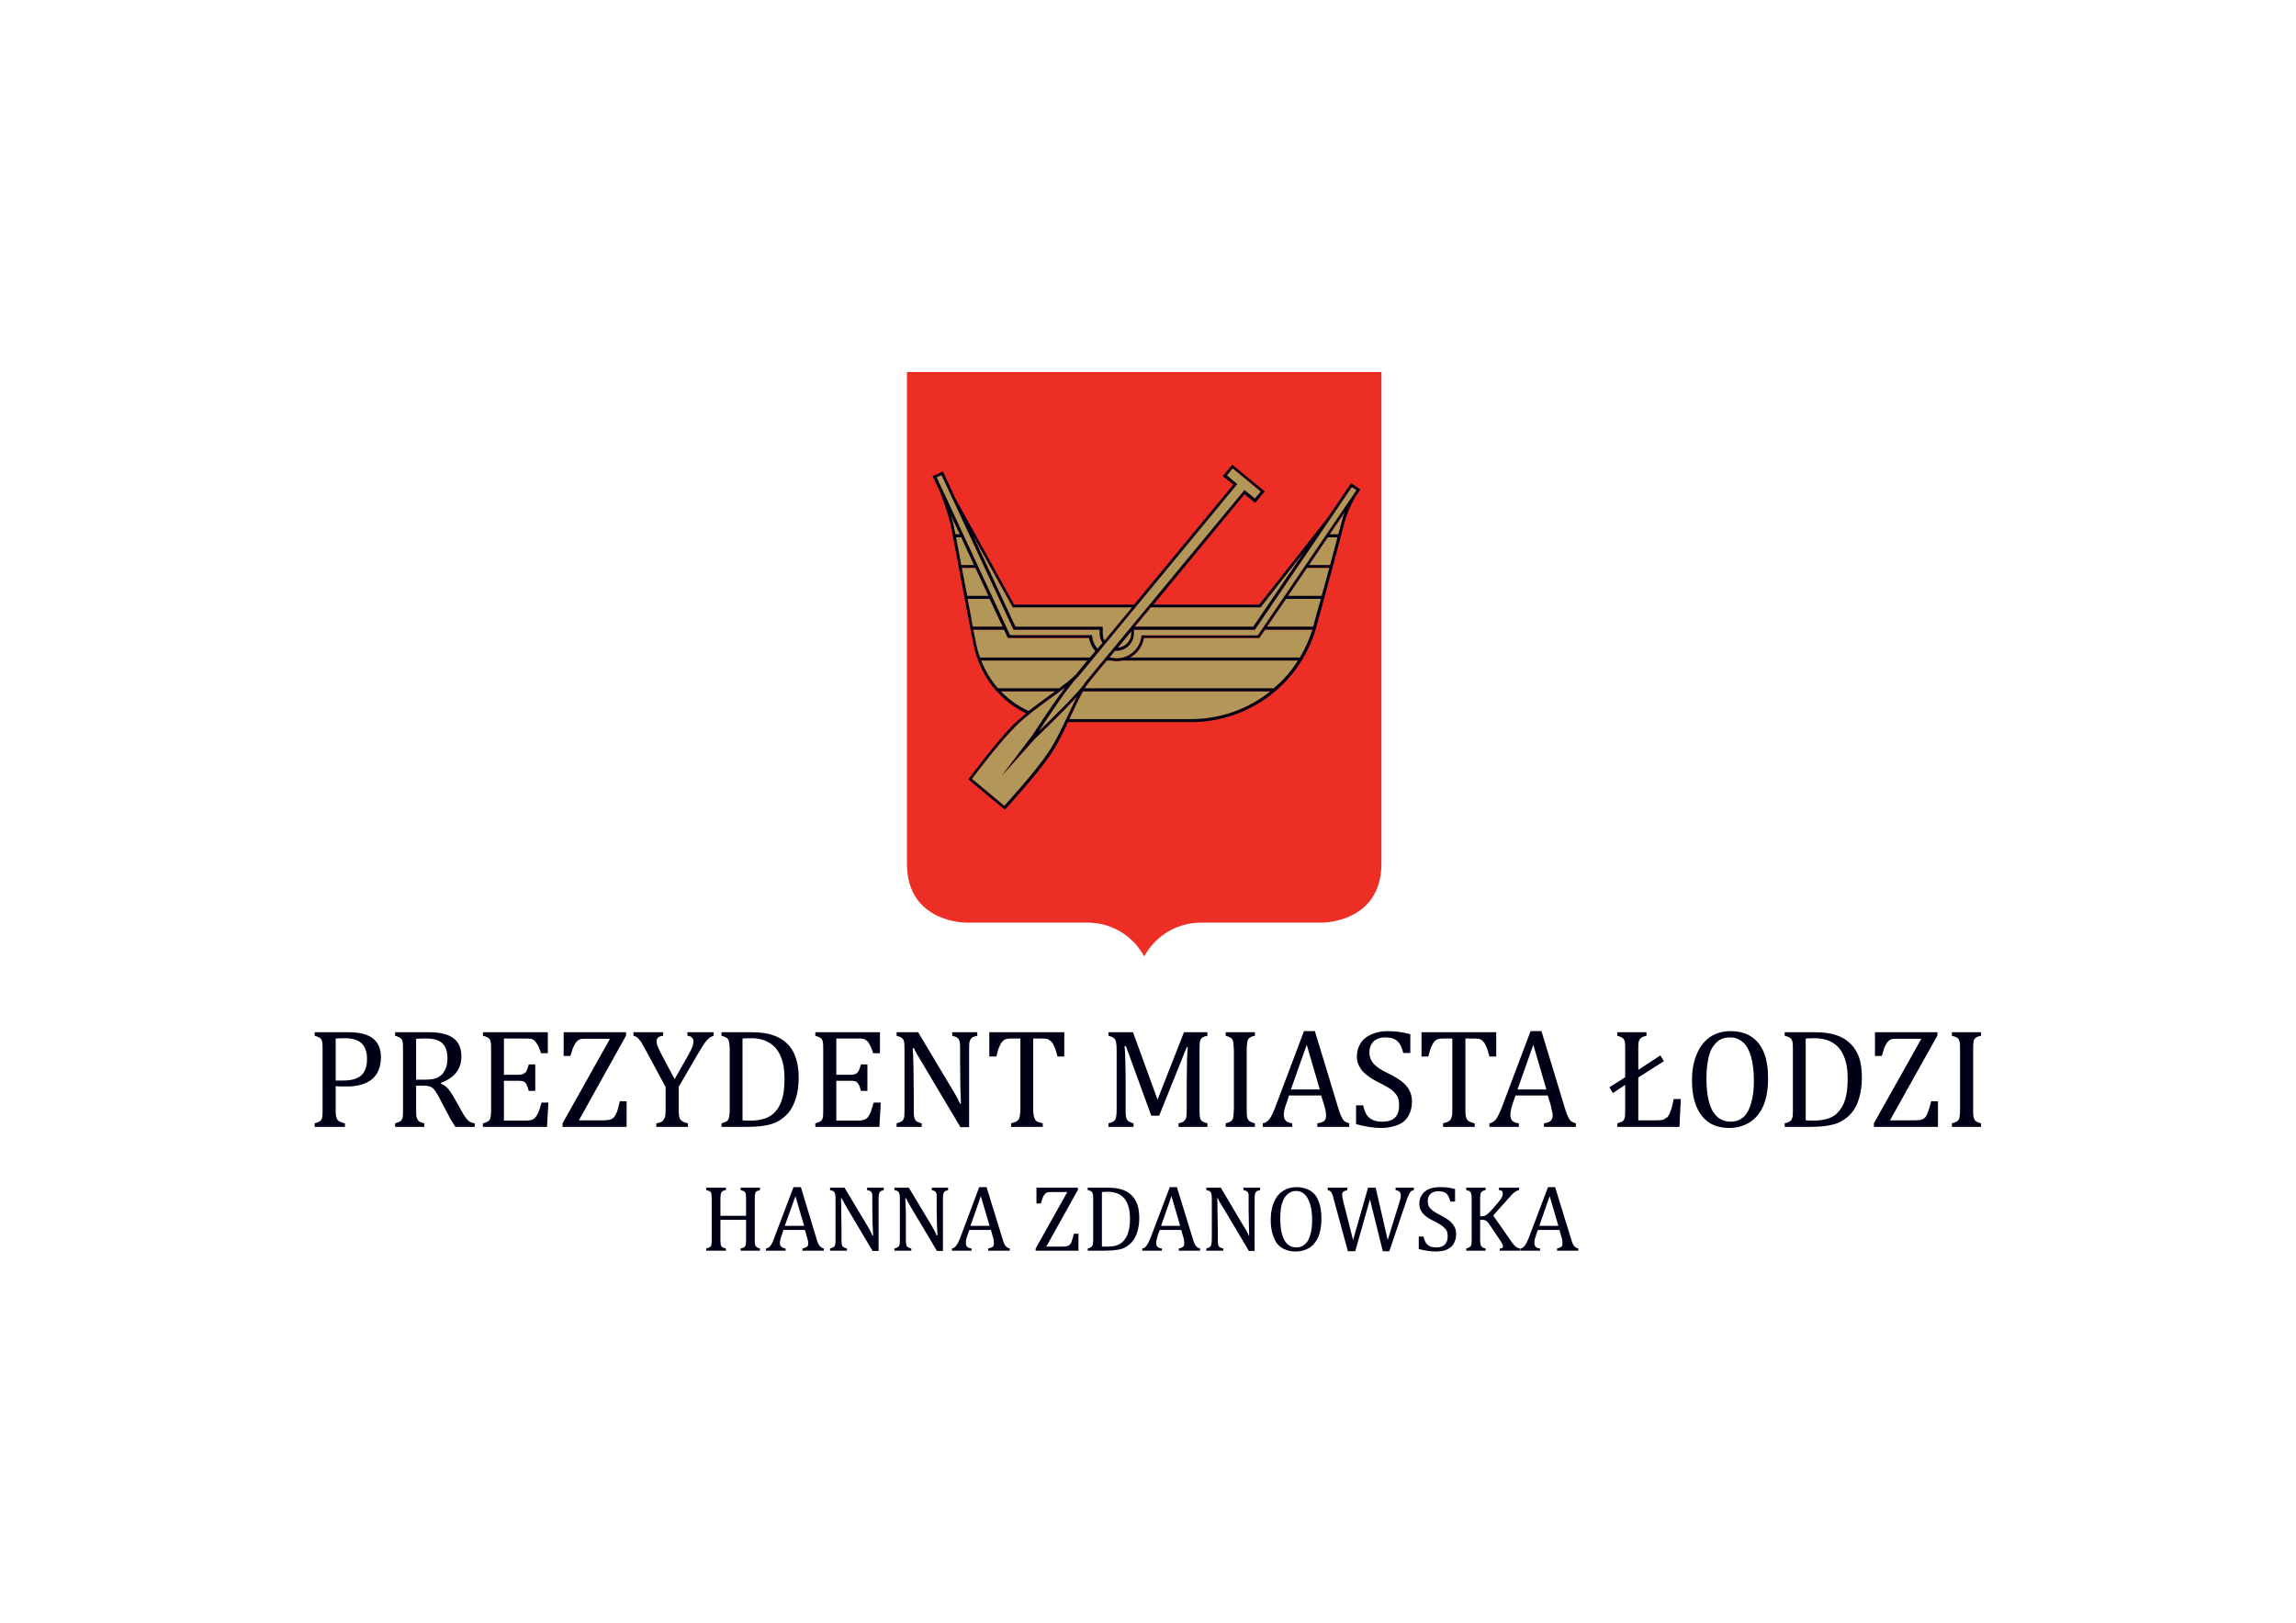 <svg version="1.2" xmlns="http://www.w3.org/2000/svg" viewBox="0 0 842 595" width="842" height="595"><style>.a{fill:#000116}.b{fill:#ed2e24}.c{fill:#b39759}</style><path fill-rule="evenodd" class="a" d="m123.1 406.7q0 1.5 0.1 2.4 0.2 0.9 0.5 1.4 0.4 0.6 1 0.8 0.5 0.3 1.8 0.6v1.3h-11.1v-1.3q1.5-0.4 2.1-0.9 0.5-0.5 0.7-1.4 0.1-0.9 0.1-2.8v-21.9q0-1.8-0.1-2.6-0.1-0.8-0.4-1.2-0.3-0.5-0.8-0.7-0.5-0.3-1.6-0.6v-1.3h12.5q6 0 8.9 2.3 2.9 2.3 2.9 6.9 0 2.6-0.9 4.8-0.9 2.1-2.6 3.4-1.7 1.3-4 1.9-2.3 0.6-4.8 0.6-2.8 0-4.3-0.1zm0-10.5h2.9q2.9 0 4.7-0.8 1.9-0.7 2.9-2.5 1-1.7 1-4.6 0-2.1-0.6-3.6-0.6-1.5-1.6-2.3-1-0.9-2.5-1.3-1.4-0.4-3.1-0.4-2.5 0-3.7 0.1z"/><path fill-rule="evenodd" class="a" d="m152.6 398.1v8.6q0 1.9 0.1 2.7 0.2 0.8 0.5 1.2 0.2 0.5 0.7 0.7 0.5 0.3 1.7 0.6v1.3h-10.7v-1.3q1.5-0.4 2.1-0.9 0.5-0.5 0.7-1.4 0.1-0.9 0.1-2.8v-21.9q0-1.8-0.1-2.6-0.1-0.8-0.4-1.2-0.3-0.5-0.8-0.7-0.5-0.3-1.6-0.6v-1.3h12.5q6 0 8.9 2.2 2.9 2.1 2.9 6.7 0 3.5-1.9 5.9-1.9 2.4-5.7 3.8v0.2q1.5 0.6 2.6 1.8 1.1 1.2 2.5 3.7l2.3 4.1q1 1.9 1.7 2.8 0.7 1 1.4 1.5 0.7 0.5 2 0.7v1.3h-7.1q-0.9-1.4-1.8-2.9-0.9-1.6-1.7-3.2l-2.2-4.2q-1-1.9-1.7-2.9-0.6-0.9-1.2-1.2-0.5-0.4-1.1-0.5-0.7-0.2-1.9-0.2zm0-17.2v15h2.9q2.2 0 3.5-0.3 1.4-0.3 2.6-1.2 1.1-0.9 1.8-2.5 0.7-1.6 0.7-3.9 0-2.4-0.8-4-0.8-1.6-2.5-2.4-1.7-0.8-4.5-0.8-2.3 0-3.7 0.1z"/><path class="a" d="m200.9 378.5v7.7h-2.5q-0.4-1.3-0.8-2.2-0.4-0.9-0.9-1.6-0.4-0.6-0.9-1-0.5-0.4-1.2-0.5-0.7-0.1-1.7-0.1h-8.1v13.3h5.5q1.1 0 1.7-0.4 0.7-0.3 1.1-1 0.4-0.8 0.8-2.4h2.4v9.7h-2.4q-0.4-1.5-0.8-2.3-0.4-0.8-1-1.1-0.6-0.3-1.8-0.3h-5.5v14.6h7.9q1.3 0 2.1-0.2 0.7-0.2 1.3-0.7 0.5-0.5 1-1.4 0.4-0.8 0.7-1.7 0.3-0.9 0.8-2.6h2.5l-0.5 8.9h-23.5v-1.3q1.6-0.4 2.1-0.9 0.6-0.5 0.7-1.4 0.2-0.9 0.2-2.8v-21.9q0-1.8-0.1-2.6-0.2-0.8-0.4-1.2-0.3-0.5-0.8-0.7-0.5-0.3-1.7-0.6v-1.3z"/><path class="a" d="m212.3 410.8h9.1q1.7 0 2.5-0.3 0.9-0.3 1.4-1 0.5-0.7 1-1.9 0.4-1.2 1-3.8h2.5v9.4h-23.5v-1.3l17.4-31h-9.2q-1 0-1.6 0.1-0.5 0.2-1 0.5-0.4 0.4-0.9 1-0.4 0.7-0.9 1.8-0.4 1.2-0.9 2.9h-2.5v-8.7h22.9v1.2z"/><path class="a" d="m244.1 398.6l-7-13q-1.3-2.4-1.9-3.4-0.7-1-1.3-1.6-0.7-0.6-1.6-0.8v-1.3h10.9v1.3q-2.4 0.2-2.4 2 0 0.8 0.3 1.7 0.4 0.9 1.2 2.6l5.1 9.6 5-8.8q1-1.8 1.5-3 0.4-1.1 0.4-2.1 0-0.9-0.6-1.4-0.5-0.5-1.6-0.6v-1.3h9.6v1.3q-1 0.3-1.8 1-0.8 0.7-1.6 1.8-0.8 1.2-2.4 3.9l-7 12v8.2q0 1.5 0.1 2.4 0.2 0.9 0.5 1.4 0.4 0.5 1 0.8 0.5 0.3 1.8 0.6v1.3h-11.6v-1.3q1.2-0.2 1.8-0.5 0.6-0.3 0.9-0.9 0.4-0.5 0.6-1.4 0.1-0.9 0.1-2.4z"/><path fill-rule="evenodd" class="a" d="m264.6 413.2v-1.3q1.1-0.3 1.6-0.6 0.6-0.2 0.8-0.7 0.3-0.4 0.4-1.2 0.2-0.8 0.2-2.6v-21.9q0-1.8-0.2-2.6-0.1-0.8-0.4-1.2-0.3-0.5-0.8-0.7-0.4-0.3-1.6-0.6v-1.3h11.1q4.8 0 7.8 1.1 3.1 1 5.2 3.1 2.1 2 3.1 5.1 1.1 3.1 1.1 7.3 0 4.3-1 7.5-1 3.3-2.8 5.5-1.7 1.9-4 3.2-2 1-4.5 1.4-2.6 0.5-6.8 0.5zm7.7-2.4q1 0.1 3 0.1 2.1 0 3.8-0.4 1.7-0.3 3-1.1 1.4-0.7 2.5-2.1 1.1-1.3 1.8-3.1 0.7-1.8 1-3.9 0.3-2.2 0.3-4.8 0-5.1-1.5-8.4-1.5-3.3-4.2-4.8-2.7-1.6-6.4-1.6-1.8 0-3.3 0.1z"/><path class="a" d="m322.7 378.5v7.7h-2.5q-0.4-1.3-0.8-2.2-0.4-0.9-0.8-1.6-0.4-0.6-1-1-0.5-0.4-1.2-0.5-0.7-0.1-1.7-0.1h-8v13.3h5.4q1.1 0 1.8-0.4 0.6-0.3 1-1 0.4-0.8 0.8-2.4h2.4v9.7h-2.4q-0.3-1.5-0.8-2.3-0.4-0.8-1-1.1-0.6-0.3-1.8-0.3h-5.4v14.6h7.9q1.2 0 2-0.2 0.8-0.2 1.3-0.7 0.6-0.5 1-1.4 0.5-0.8 0.7-1.7 0.3-0.9 0.8-2.6h2.6l-0.5 8.9h-23.5v-1.3q1.5-0.4 2.1-0.9 0.5-0.5 0.7-1.4 0.1-0.9 0.1-2.8v-21.9q0-1.8-0.1-2.6-0.1-0.8-0.4-1.2-0.3-0.5-0.8-0.7-0.5-0.3-1.6-0.6v-1.3z"/><path class="a" d="m349.2 399.4q1 1.6 1.6 2.7 0.6 1.1 1.3 2.6h0.3q-0.1-1.6-0.2-6.2-0.1-4.6-0.1-8.3v-5.3q0-1.8-0.1-2.6-0.1-0.8-0.4-1.2-0.3-0.5-0.7-0.7-0.5-0.3-1.7-0.6v-1.3h9.2v1.3q-1.2 0.3-1.7 0.5-0.4 0.3-0.7 0.7-0.3 0.4-0.5 1.2-0.1 0.8-0.1 2.7v28.4h-3.2l-14.1-23.7q-1.3-2.2-1.9-3.2-0.6-1-1-2h-0.5q0.2 1.9 0.3 7.1 0.1 5.1 0.1 10.1v5.2q0 1.7 0.1 2.5 0.1 0.8 0.4 1.2 0.2 0.5 0.7 0.8 0.6 0.3 1.7 0.6v1.3h-9.2v-1.3q1.5-0.4 2.1-0.9 0.5-0.5 0.7-1.4 0.1-0.9 0.1-2.8v-21.9q0-1.8-0.1-2.6-0.1-0.8-0.4-1.2-0.3-0.5-0.8-0.7-0.5-0.3-1.6-0.6v-1.3h7.9z"/><path class="a" d="m362.8 378.5h27.5v8.9h-2.5q-0.5-2.2-1.1-3.5-0.5-1.3-1.1-1.9-0.7-0.7-1.4-1-0.7-0.2-2-0.2h-3.3v25.9q0 1.5 0.2 2.4 0.2 0.9 0.5 1.4 0.3 0.6 0.9 0.8 0.6 0.3 1.9 0.6v1.3h-11.6v-1.3q0.7-0.2 1.3-0.4 0.6-0.2 1-0.5 0.3-0.3 0.6-0.7 0.2-0.5 0.3-1.3 0.2-0.7 0.2-2.3v-25.9h-3.2q-1.2 0-2 0.2-0.8 0.2-1.4 0.9-0.7 0.8-1.2 2.1-0.6 1.3-1 3.4h-2.6z"/><path class="a" d="m442.8 379.8q-1.1 0.2-1.6 0.5-0.5 0.3-0.8 0.7-0.3 0.4-0.4 1.3-0.1 0.8-0.1 2.6v21.9q0 1.7 0.1 2.5 0.1 0.8 0.3 1.2 0.3 0.5 0.8 0.8 0.6 0.3 1.7 0.6v1.3h-10.6v-1.3q1.5-0.3 2-0.8 0.6-0.5 0.8-1.3 0.2-0.9 0.2-3v-9.7q0-3.8 0.1-7.8 0.1-3.9 0.3-5.3h-0.4l-10.1 25.1h-2.9l-9.3-25.5h-0.5q0.2 1.5 0.3 5.6 0.1 4 0.1 8.3v9.3q0 1.7 0.1 2.5 0.1 0.8 0.4 1.2 0.2 0.5 0.8 0.8 0.5 0.3 1.6 0.6v1.3h-9.2v-1.3q1.6-0.4 2.1-0.9 0.5-0.5 0.7-1.4 0.2-0.9 0.2-2.8v-21.9q0-1.8-0.2-2.6-0.1-0.8-0.4-1.2-0.3-0.5-0.8-0.7-0.4-0.3-1.6-0.6v-1.3h9l9 24.7 9.7-24.7h8.6z"/><path class="a" d="m457.2 406.8q0 1.7 0.1 2.5 0.1 0.8 0.4 1.2 0.3 0.5 0.8 0.8 0.5 0.3 1.7 0.6v1.3h-10.7v-1.3q1.6-0.4 2.1-0.9 0.5-0.5 0.7-1.4 0.1-0.9 0.2-2.8v-21.9q-0.1-1.8-0.2-2.6-0.1-0.8-0.4-1.2-0.3-0.5-0.8-0.7-0.5-0.3-1.6-0.6v-1.3h10.7v1.3q-1.1 0.2-1.6 0.5-0.5 0.3-0.8 0.7-0.3 0.4-0.4 1.3-0.2 0.8-0.2 2.6z"/><path fill-rule="evenodd" class="a" d="m483.1 413.2v-1.3q1.3-0.2 1.9-0.5 0.7-0.3 1-0.9 0.3-0.5 0.3-1.5 0-0.8-0.2-1.8-0.2-1-0.6-2.3l-1-3.2h-11.8l-0.8 2.5q-0.7 1.8-0.9 2.8-0.2 1-0.2 1.7 0 1.6 0.8 2.3 0.7 0.7 2.3 0.9v1.3h-10.8v-1.3q1.4-0.2 2.5-1.6 1-1.5 2-4.1l10.6-28.1h4l8.6 28.3q0.6 2 1.1 3 0.5 1.1 1.1 1.7 0.7 0.5 1.8 0.8v1.3zm-9.7-13.7h10.6l-4.8-16.4z"/><path class="a" d="m499.9 405.3q0.5 2.2 1.3 3.5 0.9 1.3 2.3 1.9 1.3 0.6 3.5 0.6 3 0 4.6-1.5 1.5-1.6 1.5-4.5 0-1.9-0.6-3.2-0.7-1.3-2.2-2.5-1.5-1.1-4.5-2.6-3-1.5-4.7-2.9-1.8-1.4-2.6-3.1-0.9-1.6-0.9-3.6 0-2.8 1.4-4.9 1.3-2.1 3.9-3.2 2.6-1.2 5.9-1.2 1.9 0 3.7 0.2 1.9 0.2 4.7 0.9v6.9h-2.6q-0.5-2.2-1.4-3.5-0.9-1.2-2.1-1.7-1.2-0.5-3.1-0.5-1.7 0-3 0.6-1.3 0.6-2 1.8-0.8 1.3-0.8 3 0 1.8 0.7 3 0.6 1.2 2 2.3 1.3 1.1 4 2.4 3.3 1.6 5.1 3 1.8 1.4 2.8 3.2 1 1.8 1 4.2 0 2.6-0.9 4.5-0.8 1.8-2.3 3-1.5 1.1-3.6 1.6-2 0.6-4.5 0.6-4 0-9.2-1.4v-6.9z"/><path class="a" d="m521.3 378.5h27.4v8.9h-2.5q-0.5-2.2-1.1-3.5-0.5-1.3-1.1-1.9-0.6-0.7-1.3-1-0.7-0.2-2.1-0.2h-3.2v25.9q0 1.5 0.1 2.4 0.2 0.9 0.5 1.4 0.4 0.6 1 0.8 0.5 0.3 1.8 0.6v1.3h-11.6v-1.3q0.7-0.2 1.3-0.4 0.6-0.2 1-0.5 0.4-0.3 0.6-0.7 0.2-0.5 0.4-1.3 0.1-0.7 0.1-2.3v-25.9h-3.2q-1.2 0-2 0.2-0.7 0.2-1.4 0.9-0.6 0.8-1.2 2.1-0.5 1.3-1 3.4h-2.5z"/><path fill-rule="evenodd" class="a" d="m566.2 413.2v-1.3q1.3-0.2 1.9-0.5 0.6-0.3 0.9-0.9 0.4-0.5 0.4-1.5 0-0.8-0.3-1.8-0.2-1-0.5-2.3l-1-3.2h-11.8l-0.9 2.5q-0.6 1.8-0.8 2.8-0.2 1-0.2 1.7 0 1.6 0.7 2.3 0.8 0.7 2.4 0.9v1.3h-10.8v-1.3q1.4-0.2 2.5-1.6 1-1.5 2-4.1l10.6-28.1h4l8.6 28.3q0.6 2 1.1 3 0.5 1.1 1.1 1.7 0.7 0.5 1.8 0.8v1.3zm-9.7-13.7h10.6l-4.8-16.4z"/><path class="a" d="m591.5 400.8l-1.3-2.1 5.8-3.7v-10.1q0-1.8-0.1-2.6-0.1-0.8-0.4-1.2-0.3-0.5-0.8-0.7-0.5-0.3-1.6-0.6v-1.3h10.7v1.3q-1.2 0.3-1.6 0.5-0.5 0.3-0.8 0.7-0.3 0.4-0.5 1.2-0.1 0.8-0.1 2.7v7.4l8.1-5.3 1.3 2.1-9.4 6v15.7h6.6q1.1 0 1.9-0.1 0.7-0.1 1.2-0.4 0.5-0.3 1-0.7 0.4-0.5 0.8-1.3 0.3-0.7 0.7-1.9 0.3-1.1 0.8-3.4h2.6l-0.5 10.2h-22.8v-1.3q1.5-0.4 2.1-0.9 0.5-0.5 0.7-1.4 0.1-0.9 0.1-2.8v-9z"/><path fill-rule="evenodd" class="a" d="m634.1 413.6q-3 0-5.5-1-2.5-1-4.3-3.2-1.8-2.1-2.8-5.4-1-3.3-1-7.9 0-5.6 1.8-9.7 1.7-4 4.9-6.2 3.2-2.1 7.4-2.1 4.6 0 7.6 2 3.1 2 4.7 5.9 1.5 3.8 1.5 9.4 0 5.9-1.7 10-1.8 4.1-5 6.1-3.3 2.1-7.6 2.1zm-8.3-18.2q0 7.8 2.2 11.9 2.3 4 6.7 4 2.7 0 4.7-1.7 1.9-1.8 2.8-5.2 1-3.4 1-7.9 0-5.6-1.1-9.2-1.1-3.7-3.1-5.3-2-1.6-4.5-1.6-2.3 0-4 1-1.6 1.1-2.7 3-1.1 2-1.5 4.8-0.5 2.8-0.5 6.2z"/><path fill-rule="evenodd" class="a" d="m654.5 413.2v-1.3q1.2-0.3 1.7-0.6 0.5-0.2 0.8-0.7 0.2-0.4 0.4-1.2 0.1-0.8 0.1-2.6v-21.9q0-1.8-0.1-2.6-0.2-0.8-0.4-1.2-0.3-0.5-0.8-0.7-0.5-0.3-1.7-0.6v-1.3h11.1q4.8 0 7.9 1.1 3 1 5.1 3.1 2.1 2 3.2 5.1 1 3.1 1 7.3 0 4.3-1 7.5-0.9 3.3-2.8 5.5-1.6 1.9-4 3.2-1.9 1-4.5 1.4-2.6 0.5-6.8 0.5zm7.7-2.4q1 0.1 3 0.1 2.2 0 3.8-0.4 1.7-0.3 3.1-1.1 1.3-0.7 2.4-2.1 1.1-1.3 1.8-3.1 0.7-1.8 1-3.9 0.3-2.2 0.3-4.8 0-5.1-1.5-8.4-1.4-3.3-4.1-4.8-2.7-1.6-6.5-1.6-1.7 0-3.3 0.1z"/><path class="a" d="m693.1 410.8h9.2q1.7 0 2.5-0.3 0.8-0.3 1.4-1 0.5-0.7 0.9-1.9 0.5-1.2 1.1-3.8h2.5v9.4h-23.5v-1.3l17.4-31h-9.2q-1 0-1.6 0.1-0.6 0.2-1 0.5-0.5 0.4-0.9 1-0.5 0.7-0.9 1.8-0.4 1.2-0.9 2.9h-2.5v-8.7h22.9v1.2z"/><path class="a" d="m723.6 406.8q0 1.7 0.1 2.5 0.1 0.8 0.4 1.2 0.2 0.5 0.8 0.8 0.5 0.3 1.6 0.6v1.3h-10.7v-1.3q1.6-0.4 2.1-0.9 0.6-0.5 0.7-1.4 0.2-0.9 0.2-2.8v-21.9q0-1.8-0.1-2.6-0.2-0.8-0.4-1.2-0.3-0.5-0.8-0.7-0.5-0.3-1.7-0.6v-1.3h10.7v1.3q-1.1 0.2-1.6 0.5-0.5 0.3-0.8 0.7-0.3 0.4-0.4 1.3-0.1 0.8-0.1 2.6z"/><path class="a" d="m276.8 454.4q0 1 0 1.5 0.1 0.5 0.2 0.8 0.1 0.3 0.3 0.4 0.2 0.2 0.5 0.4 0.3 0.1 0.9 0.3v0.8h-7.1v-0.8q1-0.2 1.4-0.5 0.3-0.3 0.5-0.9 0.1-0.6 0.1-2v-7.1h-9.4v7.1q0 1.1 0.1 1.7 0 0.5 0.2 0.8 0.2 0.3 0.5 0.5 0.4 0.2 1.2 0.4v0.8h-7.2v-0.8q1.1-0.3 1.5-0.6 0.3-0.3 0.4-0.9 0.1-0.6 0.1-1.9v-14.6q0-1.2-0.1-1.7 0-0.6-0.2-0.9-0.2-0.3-0.6-0.5-0.3-0.1-1.1-0.3v-0.9h7.2v0.9q-0.8 0.1-1.1 0.3-0.3 0.2-0.5 0.5-0.2 0.3-0.3 0.8-0.1 0.6-0.1 1.8v6h9.4v-6q0-1.5-0.1-2.1-0.2-0.5-0.5-0.8-0.4-0.3-1.4-0.5v-0.9h7.1v0.9q-0.9 0.2-1.3 0.5-0.4 0.3-0.5 0.9-0.1 0.6-0.1 2z"/><path fill-rule="evenodd" class="a" d="m294.3 458.6v-0.8q0.8-0.2 1.2-0.4 0.5-0.2 0.7-0.5 0.2-0.4 0.2-1 0-0.6-0.2-1.3-0.1-0.6-0.4-1.4l-0.6-2.2h-7.9l-0.5 1.6q-0.5 1.3-0.6 1.9-0.2 0.7-0.2 1.2 0 1 0.6 1.5 0.5 0.5 1.5 0.6v0.8h-7.2v-0.8q1-0.1 1.7-1.1 0.7-0.9 1.3-2.7l7.1-18.7h2.7l5.7 18.8q0.4 1.4 0.7 2 0.4 0.7 0.8 1.1 0.4 0.4 1.2 0.6v0.8zm-6.5-9.1h7.1l-3.2-10.9z"/><path class="a" d="m318.1 449.5q0.6 1 1 1.8 0.4 0.7 0.8 1.7h0.3q-0.1-1.1-0.2-4.1-0.1-3.1-0.1-5.6v-3.5q0-1.2 0-1.8-0.1-0.5-0.3-0.8-0.1-0.3-0.5-0.5-0.3-0.1-1.1-0.3v-0.9h6.1v0.9q-0.7 0.2-1 0.3-0.3 0.2-0.5 0.5-0.2 0.2-0.3 0.8-0.1 0.5-0.1 1.8v18.9h-2.2l-9.4-15.8q-0.9-1.5-1.2-2.1-0.4-0.7-0.7-1.4h-0.3q0.1 1.3 0.1 4.7 0.1 3.5 0.1 6.8v3.5q0 1.1 0.1 1.7 0 0.5 0.2 0.8 0.2 0.3 0.6 0.5 0.3 0.2 1.1 0.4v0.8h-6.2v-0.8q1-0.3 1.4-0.6 0.4-0.3 0.5-0.9 0.1-0.6 0.1-1.9v-14.6q0-1.2-0.1-1.7-0.1-0.6-0.3-0.9-0.2-0.3-0.5-0.5-0.3-0.1-1.1-0.3v-0.9h5.3z"/><path class="a" d="m341.7 449.5q0.6 1 1 1.8 0.4 0.7 0.8 1.7h0.3q-0.1-1.1-0.2-4.1-0.1-3.1-0.1-5.6v-3.5q0-1.2 0-1.8-0.1-0.5-0.3-0.8-0.1-0.3-0.5-0.5-0.3-0.1-1-0.3v-0.9h6v0.9q-0.7 0.2-1 0.3-0.3 0.2-0.5 0.5-0.2 0.2-0.3 0.8-0.1 0.5-0.1 1.8v18.9h-2.2l-9.4-15.8q-0.9-1.5-1.2-2.1-0.4-0.7-0.7-1.4h-0.3q0.1 1.3 0.2 4.7 0 3.5 0 6.8v3.5q0 1.1 0.1 1.7 0.1 0.5 0.2 0.8 0.2 0.3 0.6 0.5 0.3 0.2 1.1 0.4v0.8h-6.2v-0.8q1.1-0.3 1.4-0.6 0.4-0.3 0.5-0.9 0.1-0.6 0.1-1.9v-14.6q0-1.2-0.1-1.7-0.1-0.6-0.3-0.9-0.2-0.3-0.5-0.5-0.3-0.1-1.1-0.3v-0.9h5.3z"/><path fill-rule="evenodd" class="a" d="m362.4 458.6v-0.8q0.9-0.2 1.3-0.4 0.4-0.2 0.6-0.5 0.2-0.4 0.2-1 0-0.6-0.1-1.3-0.1-0.6-0.4-1.4l-0.6-2.2h-7.9l-0.6 1.6q-0.4 1.3-0.6 1.9-0.1 0.7-0.1 1.2 0 1 0.5 1.5 0.5 0.5 1.6 0.6v0.8h-7.2v-0.8q0.9-0.1 1.6-1.1 0.7-0.9 1.4-2.7l7-18.7h2.7l5.8 18.8q0.4 1.4 0.7 2 0.3 0.7 0.8 1.1 0.4 0.4 1.2 0.6v0.8zm-6.5-9.1h7l-3.2-10.9z"/><path class="a" d="m383.7 457.1h6.2q1.1 0 1.6-0.2 0.6-0.2 1-0.7 0.3-0.4 0.6-1.3 0.3-0.8 0.7-2.5h1.7v6.2h-15.7v-0.8l11.6-20.7h-6.1q-0.7 0-1.1 0.1-0.4 0.1-0.7 0.3-0.3 0.3-0.6 0.7-0.3 0.4-0.6 1.2-0.3 0.8-0.6 1.9h-1.6v-5.8h15.2v0.8z"/><path fill-rule="evenodd" class="a" d="m398.9 458.6v-0.8q0.8-0.2 1.1-0.4 0.3-0.2 0.5-0.5 0.2-0.2 0.3-0.8 0.1-0.5 0.1-1.7v-14.6q0-1.2-0.1-1.8-0.1-0.5-0.3-0.8-0.2-0.3-0.5-0.5-0.3-0.1-1.1-0.3v-0.9h7.4q3.2 0 5.2 0.7 2.1 0.7 3.5 2.1 1.4 1.4 2.1 3.4 0.7 2.1 0.7 4.9 0 2.8-0.7 5-0.6 2.2-1.9 3.7-1.1 1.3-2.6 2.1-1.3 0.7-3 0.9-1.8 0.3-4.6 0.3zm5.2-1.5q0.7 0 2 0 1.4 0 2.5-0.2 1.1-0.2 2.1-0.8 0.9-0.5 1.6-1.4 0.7-0.9 1.2-2 0.4-1.2 0.7-2.7 0.2-1.4 0.2-3.1 0-3.5-1-5.7-1-2.2-2.8-3.2-1.8-1-4.3-1-1.2 0-2.2 0.1z"/><path fill-rule="evenodd" class="a" d="m432.3 458.6v-0.8q0.8-0.2 1.2-0.4 0.4-0.2 0.6-0.5 0.2-0.4 0.2-1 0-0.6-0.1-1.3-0.1-0.6-0.4-1.4l-0.6-2.2h-7.9l-0.6 1.6q-0.4 1.3-0.5 1.9-0.2 0.7-0.2 1.2 0 1 0.5 1.5 0.6 0.5 1.6 0.6v0.8h-7.2v-0.8q0.9-0.1 1.6-1.1 0.7-0.9 1.4-2.7l7.1-18.7h2.6l5.8 18.8q0.4 1.4 0.7 2 0.3 0.7 0.8 1.1 0.4 0.4 1.2 0.6v0.8zm-6.5-9.1h7l-3.2-10.9z"/><path class="a" d="m456 449.5q0.7 1 1.1 1.8 0.4 0.7 0.8 1.7h0.2q0-1.1-0.1-4.1-0.1-3.1-0.1-5.6v-3.5q0-1.2 0-1.8-0.1-0.5-0.3-0.8-0.2-0.3-0.5-0.5-0.3-0.1-1.1-0.3v-0.9h6.1v0.9q-0.7 0.2-1.1 0.3-0.3 0.2-0.5 0.5-0.2 0.2-0.3 0.8-0.1 0.5-0.1 1.8v18.9h-2.1l-9.4-15.8q-0.9-1.5-1.3-2.1-0.3-0.7-0.7-1.4h-0.2q0.1 1.3 0.1 4.7 0.1 3.5 0.1 6.8v3.5q0 1.1 0.1 1.7 0 0.5 0.2 0.8 0.2 0.3 0.5 0.5 0.4 0.2 1.2 0.4v0.8h-6.2v-0.8q1-0.3 1.4-0.6 0.3-0.3 0.4-0.9 0.2-0.6 0.2-1.9v-14.6q0-1.2-0.1-1.7-0.1-0.6-0.3-0.9-0.2-0.3-0.5-0.5-0.3-0.1-1.1-0.3v-0.9h5.3z"/><path fill-rule="evenodd" class="a" d="m475.1 458.9q-2.1 0-3.7-0.7-1.7-0.6-2.9-2-1.2-1.5-1.8-3.7-0.7-2.2-0.7-5.2 0-3.8 1.2-6.5 1.1-2.7 3.3-4.1 2.1-1.4 4.9-1.4 3 0 5.1 1.3 2.1 1.3 3.1 3.9 1 2.6 1 6.3 0 3.9-1.1 6.7-1.2 2.7-3.4 4.1-2.1 1.3-5 1.3zm-5.6-12.1q0 5.2 1.5 7.9 1.5 2.7 4.4 2.7 1.9 0 3.2-1.2 1.3-1.1 1.9-3.4 0.7-2.3 0.7-5.3 0-3.7-0.8-6.1-0.8-2.5-2.1-3.6-1.3-1.1-3-1.1-1.5 0-2.6 0.8-1.1 0.7-1.8 2-0.7 1.3-1.1 3.2-0.3 1.8-0.3 4.1z"/><path class="a" d="m502.4 439.8l-5.4 19h-2.7l-5-18.4q-0.3-1.2-0.5-1.9-0.3-0.7-0.5-1.2-0.3-0.4-0.6-0.6-0.3-0.2-0.8-0.3v-0.9h7.2v0.9q-1 0.2-1.5 0.6-0.4 0.4-0.4 1.1 0 0.6 0.2 1.4 0.1 0.8 0.4 1.8l3.4 13.4 5.5-19.2h2.8l4.4 19.2 4-12.9q0.8-2.3 0.8-3.3 0-1.1-0.5-1.5-0.4-0.5-1.4-0.6v-0.9h6.7v0.9q-0.5 0.1-0.9 0.3-0.3 0.2-0.5 0.6-0.3 0.4-0.6 1.1-0.4 0.8-0.8 2.1l-6.2 18.3h-2.4z"/><path class="a" d="m522 453.4q0.4 1.5 0.9 2.3 0.6 0.9 1.5 1.3 1 0.4 2.4 0.4 2 0 3-1 1.1-1 1.1-3 0-1.3-0.4-2.2-0.5-0.8-1.5-1.6-1-0.8-3-1.8-2-0.9-3.2-1.9-1.1-0.9-1.7-2-0.6-1.1-0.6-2.4 0-1.9 0.9-3.3 0.9-1.4 2.6-2.2 1.8-0.7 4-0.7 1.3 0 2.5 0.1 1.2 0.1 3.1 0.6v4.6h-1.7q-0.4-1.5-1-2.4-0.6-0.8-1.4-1.1-0.8-0.3-2-0.3-1.1 0-2 0.4-0.9 0.4-1.4 1.2-0.5 0.8-0.5 1.9 0 1.3 0.4 2.1 0.5 0.8 1.4 1.5 0.9 0.7 2.7 1.6 2.1 1.1 3.3 2 1.2 1 1.9 2.2 0.7 1.1 0.7 2.7 0 1.8-0.6 3-0.5 1.3-1.5 2-1 0.8-2.4 1.2-1.4 0.3-3 0.3-2.7 0-6.2-0.9v-4.6z"/><path class="a" d="m542.8 446h0.5q0.7 0 1.2-0.2 0.5-0.2 1.2-0.8 0.7-0.6 2-2.1 1.6-1.8 2.2-2.6 0.8-1 1-1.6 0.2-0.5 0.2-1 0-0.7-0.3-1-0.4-0.3-1.1-0.3v-0.9h7.4v0.9q-0.6 0.1-1.1 0.4-0.5 0.3-1.1 0.8-0.5 0.5-1.6 1.7l-5.7 6.4 6.2 8.9q1 1.5 1.5 2 0.6 0.6 1.1 0.9 0.5 0.2 1.1 0.3v0.8h-7.5v-0.8q0.6 0 0.9-0.2 0.3-0.2 0.3-0.6 0-0.3-0.2-0.7-0.2-0.5-0.6-1.1l-3.9-5.8q-0.7-1.1-1.1-1.4-0.3-0.4-0.7-0.5-0.3-0.2-1-0.2h-0.9v7.1q0 1.1 0.1 1.7 0.1 0.5 0.3 0.8 0.2 0.3 0.5 0.5 0.3 0.2 1.1 0.4v0.8h-7.1v-0.8q1-0.3 1.4-0.6 0.4-0.3 0.5-0.9 0.1-0.6 0.1-1.9v-14.6q0-1.2-0.1-1.7-0.1-0.6-0.3-0.9-0.2-0.3-0.5-0.5-0.3-0.1-1.1-0.3v-0.9h7.1v0.9q-0.7 0.1-1 0.3-0.4 0.2-0.6 0.5-0.2 0.3-0.3 0.8-0.1 0.6-0.1 1.8z"/><path fill-rule="evenodd" class="a" d="m571 458.6v-0.8q0.8-0.2 1.2-0.4 0.4-0.2 0.6-0.5 0.2-0.4 0.2-1 0-0.6-0.1-1.3-0.1-0.6-0.4-1.4l-0.6-2.2h-7.9l-0.6 1.6q-0.4 1.3-0.6 1.9-0.1 0.7-0.1 1.2 0 1 0.5 1.5 0.5 0.5 1.6 0.6v0.8h-7.2v-0.8q0.9-0.1 1.6-1.1 0.7-0.9 1.4-2.7l7.1-18.7h2.6l5.8 18.8q0.4 1.4 0.7 2 0.3 0.7 0.8 1.1 0.4 0.4 1.2 0.6v0.8zm-6.5-9.1h7l-3.2-10.9z"/><path class="b" d="m332.6 136.4c0 0 0 173.4 0 180.3 0 21.6 21.5 21.6 21.5 21.6 0 0 42.5 0 44.7 0q1.5 0 2.9 0.2c7.8 0.9 14.3 5.6 17.9 12.2 3.6-6.6 10.2-11.3 17.9-12.2q1.4-0.2 2.9-0.2c17.9 0 44.6 0 44.6 0 0 0 21.6 0 21.6-21.6 0-21.7 0-180.3 0-180.3z"/><path class="c" d="m348.8 189.2c0.5 1.8 0.9 3.2 1 4 0.1 0.6 0.3 1.5 0.6 2.8h1.6z"/><path class="c" d="m388.5 252.5q0.4-0.3 0.8-0.6 0-0.1 0.1-0.1 0.8-0.6 1.6-1.2 0.1-0.1 0.2-0.2 0.3-0.2 0.5-0.4 0.1-0.1 0.2-0.2 0.4-0.3 0.7-0.5 0 0 0-0.1 0.3-0.2 0.6-0.5 0.1-0.1 0.2-0.2 0.2-0.2 0.5-0.3 0-0.1 0.1-0.2 0.3-0.3 0.6-0.5 0 0 0 0l3.9-4.8q0.2-0.2 0.4-0.4 0 0 0-0.1h-39.1c1.6 3.9 3.7 7.3 6.3 10.3h22.3q0.1 0 0.1 0z"/><path class="c" d="m384.7 255.3q1.2-0.9 2.4-1.8h-20.1c3 3.1 6.4 5.5 10.3 7.3 2.3-1.9 4.9-3.7 7.4-5.5z"/><path class="c" d="m352.5 197h-1.9c0.5 2.6 1.2 6.2 1.9 10.3h4.8z"/><path class="c" d="m395.3 248.2c-3.5 3.4-10.7 14.4-14.5 20.1 5-4.7 14.4-13.9 17.1-17.9l0.1-0.1h-0.1l7.7-9.2 50.7-61.3 3.9 3.2 2.1-2.7-10.3-8.5-2.1 2.6 3.8 3.2z"/><path class="c" d="m400.4 233l0.1 0.4c0.2 1.8 0.9 3.3 1.9 4.6l1.9-2.2c-0.7-1-1.1-2.2-1.1-3.5q0-0.7 0-1.4h-31.5l-26.4-56.7-1.9 0.9 27 57.9z"/><path class="c" d="m357.7 208.3h-5c0.6 3.2 1.3 6.7 2 10.3h7.8z"/><path class="c" d="m401.7 238.8c-1.1-1.3-1.9-3-2.2-4.8h-29.8l-0.1-0.3-1.3-2.8h-11.3l0.9 4.6q0.5 3 1.5 5.7h40.4z"/><path class="c" d="m472.3 218.6h12.4c0.9-3.1 1.9-6.6 2.9-10.3h-8.3z"/><path class="c" d="m464.7 229.9h16.9q0.2-0.6 0.4-1.3c0.2-0.8 0.9-3.3 1.9-6.9q0.3-1 0.6-2.1h-12.9z"/><path class="c" d="m480 207.3h7.8c1-3.4 1.9-6.9 2.8-10.3h-3.6z"/><path class="c" d="m415.8 230.9q0 0.7 0 1.4c0 3.5-2.8 6.3-6.3 6.3q-0.2 0-0.5 0l-2.1 2.4q1.3 0.4 2.6 0.4c4.6 0 8.5-3.4 9.1-8l0.1-0.4h42.6l36.2-53.2-1.7-1.2-35.6 52.3z"/><path class="c" d="m490.9 196q0.6-2.5 1.2-4.9c0.3-0.9 0.6-2 1.1-3.2l-5.5 8.1z"/><path class="c" d="m409.5 242.5q-1 0-2-0.3h-1.5l-2.2 2.6v0.1q0 0 0 0-0.1 0.1-0.4 0.4-0.3 0.4-0.7 0.9l-3.9 4.8q-0.3 0.3-0.5 0.6 0 0.1-0.1 0.2-0.2 0.3-0.4 0.7h69.4c3.4-2.9 6.4-6.4 8.9-10.3h-64.5q-1 0.3-2.1 0.3z"/><path class="c" d="m395 255.5c-5 5.5-12.8 12.9-15.5 15.5l-12 13.5 11.5-15.2c2.4-3.8 7.6-11.8 11.8-17.3q0 0 0 0c-1.7 1.3-3.6 2.7-5.5 4.1-4.7 3.4-9.5 6.9-12.8 10.3-5.8 5.7-14.3 17-16 19.2l11.9 9.9c1.9-2.1 11.4-12.5 15.9-19.3 2.7-3.9 5.3-9.3 7.7-14.5 1.1-2.2 2-4.3 3-6.2q0 0 0 0z"/><path class="c" d="m397.2 253.5c-0.8 1.5-1.7 3.3-2.6 5.1q0 0 0 0.1-0.3 0.5-0.5 1.1 0 0 0 0-0.3 0.5-0.5 1-0.1 0.2-0.2 0.3-0.2 0.5-0.4 1-0.4 0.8-0.8 1.6 0 0.1 0 0.1h44.5c10.9 0 21.2-3.8 29.3-10.3h-68.8q0 0 0 0z"/><path class="c" d="m461.9 234h-42.4c-0.5 3.1-2.4 5.8-5.1 7.2h62.3c2-3.2 3.5-6.6 4.6-10.3h-17.3z"/><path class="c" d="m367.8 229.9l-4.8-10.3h-8.1q0.5 2.6 1 5.2l0.9 5.1z"/><path class="c" d="m422.1 222.7l-5.9 7.2h43.5l18.9-27.9-16.3 20.7z"/><path class="c" d="m404.3 229.9v0.5q-0.1 0.9-0.1 1.9c0 0.9 0.3 1.8 0.8 2.6l10.1-12.2h-43.8l-0.1-0.2-14.6-26.3 15.7 33.7z"/><path class="c" d="m414.8 231.5l-5 6.1c2.8-0.2 5-2.5 5-5.3q0-0.4 0-0.8z"/><path fill-rule="evenodd" class="a" d="m498.9 179.5l-1.8 2.6c-2.1 3.6-3.4 7.2-4 9.3-2.5 9.8-6.1 22.8-8.2 30.6-1 3.5-1.7 6.1-1.9 6.9-5.4 21.2-24.4 35.9-46.3 35.9h-45q-0.2 0.4-0.4 0.7 0 0.1-0.1 0.2-0.1 0.3-0.2 0.6-0.1 0.2-0.2 0.4-0.1 0.2-0.3 0.5-0.1 0.2-0.2 0.4-0.1 0.2-0.2 0.5-0.2 0.4-0.4 0.8-0.1 0.2-0.2 0.3-0.1 0.3-0.3 0.6 0 0.1-0.1 0.3-0.2 0.3-0.3 0.5-0.1 0.2-0.2 0.4-0.1 0.3-0.3 0.5-0.1 0.2-0.1 0.3-0.2 0.4-0.4 0.7-0.1 0.1-0.1 0.2-0.2 0.4-0.5 0.8 0 0.1-0.1 0.2-0.2 0.3-0.3 0.6-0.1 0.1-0.2 0.2-0.1 0.3-0.3 0.6-0.1 0.1-0.2 0.2-0.1 0.3-0.3 0.5-0.1 0.2-0.1 0.3-0.3 0.3-0.5 0.7c-5.1 7.5-16.3 19.6-16.4 19.8l-0.3 0.3-13.4-11.1 0.3-0.4c0.1-0.1 9.9-13.3 16.3-19.8q0.5-0.4 1-0.9 0.1-0.1 0.2-0.2 0.5-0.4 1-0.9 0 0 0.1 0 0.5-0.5 1.1-1 0 0 0 0 0.6-0.5 1.2-1c-2.6-1.3-5.2-2.9-7.5-4.9q-1.7-1.5-3.2-3.2h-0.1c-4.4-4.9-7.3-11-8.6-17.8l-2.1-10.7c-2.6-13.9-5.3-28.3-6-31.7-0.3-1.7-1.9-7.7-4.5-13.9l-2.3-4.8 3.8-1.7 0.2 0.4 4.4 9.5 21.5 38.9h44l36.4-44-3.9-3.1 3.5-4.2 11.9 9.8-3.5 4.2-3.9-3.2-33.4 40.5h38.8l25.1-31.9 8.6-12.6zm-1.4 0.2l-1.8-1.1-35.5 52.3h-44.4q0 0.7 0 1.4c0 3.4-2.8 6.3-6.3 6.3q-0.3 0-0.5-0.1l-2.1 2.5q1.3 0.4 2.6 0.4c4.6 0 8.5-3.4 9.1-8v-0.4h42.7zm-102.1 68.4h-0.1c-3.4 3.4-10.7 14.4-14.4 20.1 4.9-4.7 14.3-13.9 17.1-17.9v-0.1l7.6-9.2 50.8-61.3 3.8 3.1 2.2-2.6-10.3-8.5-2.2 2.6 3.8 3.2zm19.5-16.6l-5 6c2.8-0.2 5-2.5 5-5.3q0-0.4 0-0.7zm-58.2-35.4l15.7 33.7h32v0.6q0 0.9 0 1.8c0 1 0.2 1.9 0.7 2.7l10.1-12.2h-43.8l-0.1-0.3zm13.7 36.8h30.1v0.5c0.2 1.7 0.9 3.2 2 4.5l1.8-2.2c-0.6-1-1-2.2-1-3.5q0-0.7 0-1.3h-31.6l-26.4-56.7-1.8 0.8zm-20-37h1.6l-3.2-6.8c0.5 1.8 0.9 3.2 1 4 0.1 0.6 0.3 1.6 0.6 2.8zm2.1 11.3h4.7l-4.7-10.2h-1.9c0.5 2.6 1.1 6.1 1.9 10.2zm10 11.3l-4.8-10.3h-5c0.6 3.2 1.3 6.8 2 10.3zm5.2 11.3l-4.8-10.2h-8.1q0.5 2.5 1 5.1l0.9 5.1zm-8.3 11.3h40.3l2-2.4c-1.2-1.3-2-2.9-2.3-4.8h-29.8l-0.1-0.2-1.3-2.8h-11.3l0.9 4.5q0.6 3 1.6 5.7zm6.6 11.3h22.4q0 0 0 0 0.4-0.3 0.8-0.6 0.1 0 0.1-0.1 0.9-0.6 1.6-1.2 0.1-0.1 0.2-0.1 0.3-0.3 0.6-0.5 0.1-0.1 0.2-0.2 0.3-0.2 0.6-0.5 0 0 0 0 0.4-0.3 0.7-0.6 0.1 0 0.1-0.1 0.3-0.2 0.5-0.4 0.1-0.1 0.1-0.2 0.3-0.2 0.6-0.5 0 0 0 0l3.9-4.8q0.2-0.2 0.4-0.4 0 0 0 0h-39c1.5 3.8 3.6 7.3 6.2 10.2zm26 9.2c1-2.2 2-4.3 2.9-6.1q0-0.1 0-0.1c-5 5.6-12.7 12.9-15.5 15.6l-12 13.4 11.5-15.2c2.4-3.8 7.7-11.7 11.8-17.2q0 0 0 0c-1.7 1.3-3.6 2.6-5.5 4-4.6 3.4-9.4 6.9-12.8 10.3-5.8 5.8-14.3 17-16 19.3l11.9 9.9c1.9-2.1 11.4-12.6 16-19.4 2.7-3.9 5.2-9.3 7.7-14.5zm-14.8-0.9c2.4-1.8 4.9-3.7 7.4-5.5q1.2-0.9 2.4-1.7h-20c2.9 3 6.4 5.5 10.2 7.2zm88.7-7.2h-68.8q0 0 0 0c-0.8 1.5-1.7 3.2-2.6 5.1q0 0 0 0-0.2 0.6-0.5 1.1 0 0 0 0-0.3 0.5-0.5 1.1-0.1 0.1-0.1 0.2-0.3 0.5-0.5 1-0.4 0.9-0.8 1.7 0 0 0 0h44.5c11 0 21.2-3.7 29.3-10.2zm10.1-11.3h-64.5q-1 0.2-2 0.2-1.1 0-2.1-0.2h-1.5l-2.2 2.6q0 0 0 0-0.1 0.1-0.4 0.5-0.2 0.3-0.7 0.8l-3.9 4.8q-0.2 0.3-0.5 0.7 0 0 0 0.1-0.3 0.4-0.5 0.7h69.4c3.5-2.9 6.5-6.4 8.9-10.2zm5.3-11.3h-17.4l-2.1 3h-42.3c-0.6 3.2-2.5 5.8-5.2 7.2h62.4c1.9-3.1 3.4-6.6 4.6-10.2zm3.1-11.3h-12.8l-7 10.2h17q0.2-0.6 0.3-1.2c0.2-0.8 0.9-3.4 1.9-6.9q0.3-1 0.6-2.1zm3.1-11.4h-8.2l-7 10.3h12.4c0.8-3 1.8-6.6 2.8-10.3zm3-11.2h-3.6l-6.9 10.2h7.8c0.9-3.4 1.8-6.9 2.7-10.2zm2.6-9.2l-5.5 8.1h3.2q0.7-2.5 1.3-4.8c0.2-0.9 0.5-2 1-3.3zm-71.1 34.9l-5.9 7.1h43.5l18.9-27.8-16.2 20.7z"/></svg>